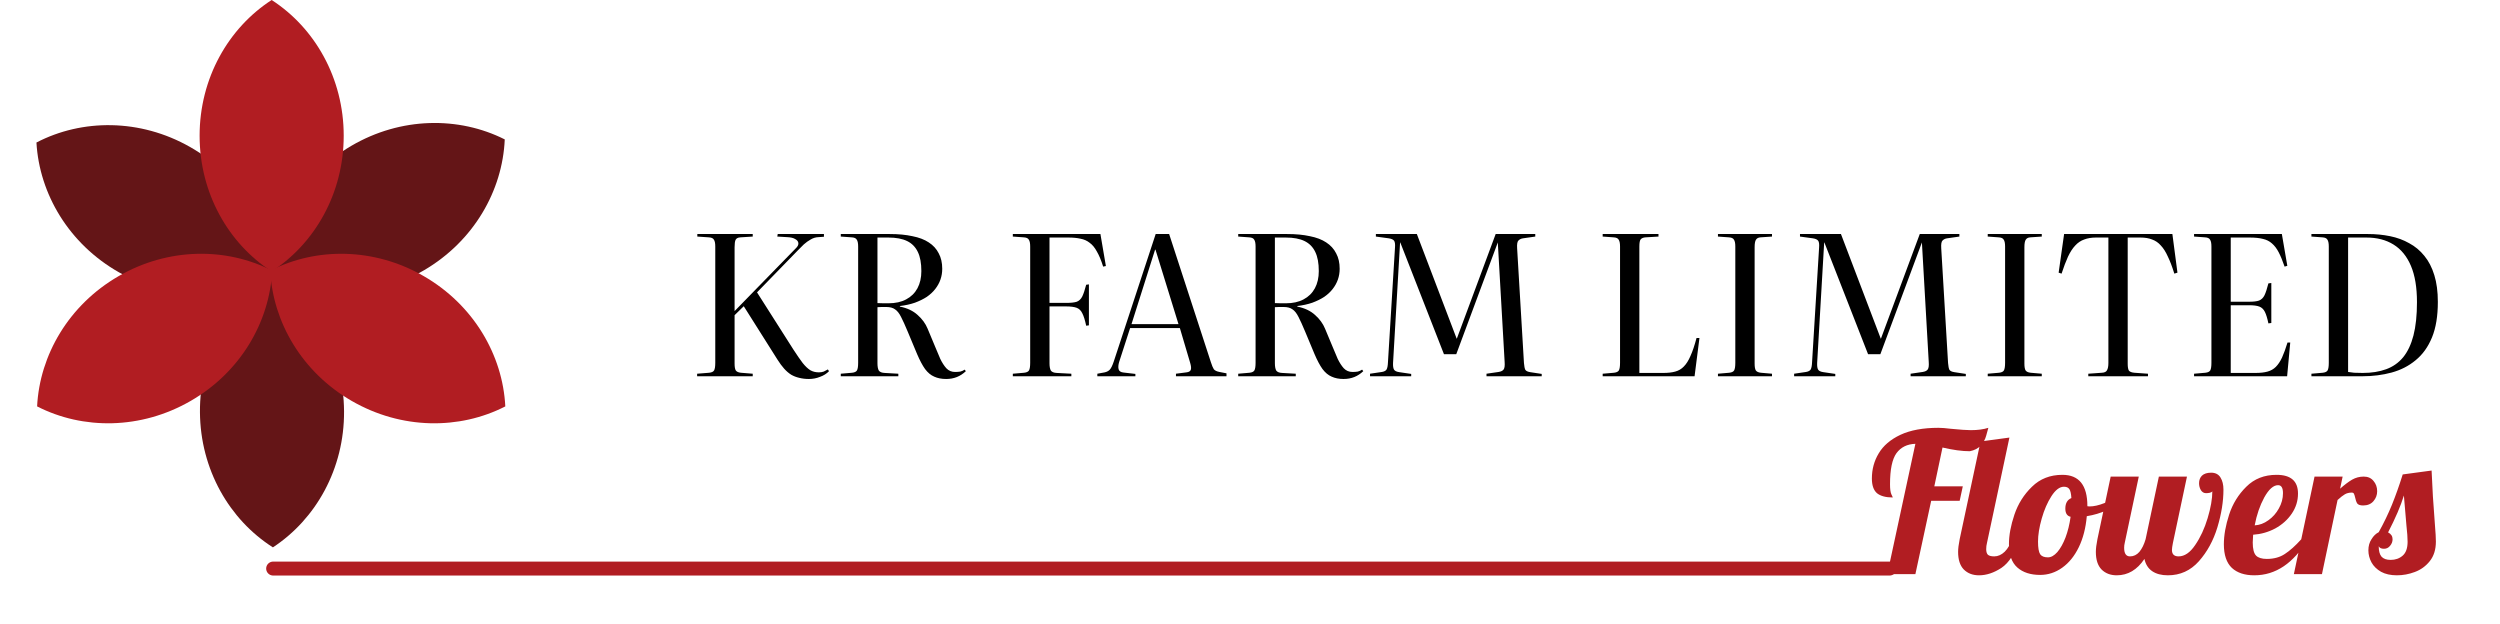 <svg width="897" height="224" viewBox="0 0 897 224" fill="none" xmlns="http://www.w3.org/2000/svg">
<path d="M290.24 135.98C288.98 135.98 287.813 135.84 286.74 135.56C285.713 135.327 284.757 134.953 283.87 134.44C282.983 133.88 282.143 133.157 281.35 132.27C280.557 131.383 279.763 130.31 278.97 129.05L266.86 109.87L263.57 113.09V130.45C263.57 131.617 263.71 132.433 263.99 132.9C264.317 133.367 264.923 133.647 265.81 133.74L270.08 134.09V135H250.13V134.09L254.47 133.74C255.357 133.647 255.94 133.367 256.22 132.9C256.5 132.387 256.64 131.477 256.64 130.17V88.45C256.64 87.283 256.477 86.467 256.15 86C255.87 85.487 255.263 85.207 254.33 85.16L250.2 84.88V83.97H270.08V84.88L265.67 85.16C264.783 85.207 264.2 85.51 263.92 86.07C263.687 86.583 263.57 87.47 263.57 88.73V111.62L285.48 89.15C286.18 88.497 286.507 87.867 286.46 87.26C286.413 86.653 286.04 86.163 285.34 85.79C284.687 85.37 283.73 85.137 282.47 85.09L278.9 84.88L279.04 83.97H295.63V84.95L293.6 85.09C292.62 85.137 291.71 85.417 290.87 85.93C290.03 86.397 289.213 86.98 288.42 87.68C287.673 88.38 286.95 89.103 286.25 89.85L271.62 104.9L284.71 125.48C286.017 127.487 287.113 129.073 288 130.24C288.933 131.407 289.843 132.27 290.73 132.83C291.617 133.343 292.643 133.6 293.81 133.6C294.463 133.6 295.047 133.507 295.56 133.32C296.073 133.087 296.563 132.83 297.03 132.55L297.45 133.18C296.61 134.067 295.537 134.743 294.23 135.21C292.97 135.723 291.64 135.98 290.24 135.98ZM339.473 135.98C337.84 135.98 336.416 135.7 335.203 135.14C333.99 134.627 332.893 133.717 331.913 132.41C330.98 131.103 330.023 129.307 329.043 127.02L325.683 118.97C324.75 116.73 323.956 114.98 323.303 113.72C322.65 112.413 321.926 111.503 321.133 110.99C320.386 110.43 319.336 110.15 317.983 110.15C317.376 110.15 316.816 110.15 316.303 110.15C315.79 110.15 315.3 110.173 314.833 110.22V130.31C314.833 131.523 314.996 132.41 315.323 132.97C315.696 133.483 316.396 133.763 317.423 133.81L322.323 134.09V135H301.673V134.09L305.733 133.74C306.62 133.647 307.203 133.367 307.483 132.9C307.763 132.387 307.903 131.477 307.903 130.17V88.45C307.903 87.283 307.74 86.467 307.413 86C307.133 85.487 306.526 85.207 305.593 85.16L301.673 84.88V83.97H319.243C322.323 83.97 325.03 84.227 327.363 84.74C329.743 85.207 331.703 85.953 333.243 86.98C334.83 88.007 336.02 89.313 336.813 90.9C337.653 92.44 338.073 94.283 338.073 96.43C338.073 97.783 337.863 99.067 337.443 100.28C337.023 101.493 336.393 102.637 335.553 103.71C334.76 104.737 333.756 105.67 332.543 106.51C331.33 107.303 329.906 108.003 328.273 108.61C326.64 109.17 324.843 109.567 322.883 109.8V110.01C325.496 110.523 327.62 111.527 329.253 113.02C330.886 114.467 332.076 116.1 332.823 117.92L335.483 124.29C336.136 125.877 336.766 127.37 337.373 128.77C338.026 130.123 338.75 131.243 339.543 132.13C340.383 133.017 341.433 133.46 342.693 133.46C343.393 133.46 344.023 133.413 344.583 133.32C345.143 133.18 345.656 132.947 346.123 132.62L346.543 133.18C345.563 134.113 344.49 134.813 343.323 135.28C342.156 135.747 340.873 135.98 339.473 135.98ZM318.753 108.82C321.273 108.82 323.396 108.353 325.123 107.42C326.896 106.487 328.25 105.157 329.183 103.43C330.116 101.703 330.583 99.65 330.583 97.27C330.583 94.423 330.163 92.137 329.323 90.41C328.483 88.637 327.2 87.33 325.473 86.49C323.746 85.65 321.506 85.23 318.753 85.23H314.833V108.75C315.72 108.797 316.466 108.82 317.073 108.82C317.726 108.82 318.286 108.82 318.753 108.82ZM363.401 135V134.09L367.461 133.74C368.348 133.647 368.931 133.367 369.211 132.9C369.491 132.387 369.631 131.477 369.631 130.17V88.45C369.631 87.283 369.468 86.467 369.141 86C368.861 85.487 368.255 85.207 367.321 85.16L363.401 84.88V83.97H394.831L396.791 95.45L395.811 95.66C395.111 93.42 394.365 91.623 393.571 90.27C392.825 88.87 391.961 87.82 390.981 87.12C390.048 86.373 388.951 85.883 387.691 85.65C386.478 85.37 385.031 85.23 383.351 85.23H376.561V108.68H382.511C384.238 108.68 385.521 108.54 386.361 108.26C387.201 107.933 387.855 107.303 388.321 106.37C388.788 105.39 389.255 103.99 389.721 102.17L390.701 102.03V116.73L389.721 116.87C389.301 114.863 388.835 113.37 388.321 112.39C387.855 111.41 387.178 110.757 386.291 110.43C385.405 110.103 384.121 109.94 382.441 109.94H376.561V130.31C376.561 131.523 376.725 132.41 377.051 132.97C377.425 133.483 378.125 133.763 379.151 133.81L384.401 134.09V135H363.401ZM393.726 135V134.09L396.386 133.6C397.18 133.413 397.786 133.087 398.206 132.62C398.673 132.107 399.14 131.15 399.606 129.75L414.656 83.97H419.486L434.466 129.96C434.84 131.127 435.19 131.967 435.516 132.48C435.89 132.947 436.566 133.273 437.546 133.46L440.066 133.95V135H421.936V134.09L425.716 133.6C426.556 133.507 427.07 133.203 427.256 132.69C427.443 132.177 427.373 131.36 427.046 130.24L423.336 117.71H405.486L401.566 129.82C401.24 130.893 401.17 131.78 401.356 132.48C401.543 133.18 402.15 133.577 403.176 133.67L407.376 134.16V135H393.726ZM405.976 116.31H422.846L414.586 89.57H414.446L405.976 116.31ZM482.071 135.98C480.437 135.98 479.014 135.7 477.801 135.14C476.587 134.627 475.491 133.717 474.511 132.41C473.577 131.103 472.621 129.307 471.641 127.02L468.281 118.97C467.347 116.73 466.554 114.98 465.901 113.72C465.247 112.413 464.524 111.503 463.731 110.99C462.984 110.43 461.934 110.15 460.581 110.15C459.974 110.15 459.414 110.15 458.901 110.15C458.387 110.15 457.897 110.173 457.431 110.22V130.31C457.431 131.523 457.594 132.41 457.921 132.97C458.294 133.483 458.994 133.763 460.021 133.81L464.921 134.09V135H444.271V134.09L448.331 133.74C449.217 133.647 449.801 133.367 450.081 132.9C450.361 132.387 450.501 131.477 450.501 130.17V88.45C450.501 87.283 450.337 86.467 450.011 86C449.731 85.487 449.124 85.207 448.191 85.16L444.271 84.88V83.97H461.841C464.921 83.97 467.627 84.227 469.961 84.74C472.341 85.207 474.301 85.953 475.841 86.98C477.427 88.007 478.617 89.313 479.411 90.9C480.251 92.44 480.671 94.283 480.671 96.43C480.671 97.783 480.461 99.067 480.041 100.28C479.621 101.493 478.991 102.637 478.151 103.71C477.357 104.737 476.354 105.67 475.141 106.51C473.927 107.303 472.504 108.003 470.871 108.61C469.237 109.17 467.441 109.567 465.481 109.8V110.01C468.094 110.523 470.217 111.527 471.851 113.02C473.484 114.467 474.674 116.1 475.421 117.92L478.081 124.29C478.734 125.877 479.364 127.37 479.971 128.77C480.624 130.123 481.347 131.243 482.141 132.13C482.981 133.017 484.031 133.46 485.291 133.46C485.991 133.46 486.621 133.413 487.181 133.32C487.741 133.18 488.254 132.947 488.721 132.62L489.141 133.18C488.161 134.113 487.087 134.813 485.921 135.28C484.754 135.747 483.471 135.98 482.071 135.98ZM461.351 108.82C463.871 108.82 465.994 108.353 467.721 107.42C469.494 106.487 470.847 105.157 471.781 103.43C472.714 101.703 473.181 99.65 473.181 97.27C473.181 94.423 472.761 92.137 471.921 90.41C471.081 88.637 469.797 87.33 468.071 86.49C466.344 85.65 464.104 85.23 461.351 85.23H457.431V108.75C458.317 108.797 459.064 108.82 459.671 108.82C460.324 108.82 460.884 108.82 461.351 108.82ZM491.565 135V134.09L495.835 133.46C496.675 133.32 497.235 133.017 497.515 132.55C497.795 132.037 497.959 131.15 498.005 129.89L500.525 88.8C500.619 87.587 500.502 86.77 500.175 86.35C499.849 85.93 499.219 85.65 498.285 85.51L493.665 84.88V83.97H508.365L522.645 121.49H522.715L536.645 83.97H550.855V84.88L546.445 85.51C545.792 85.603 545.255 85.86 544.835 86.28C544.415 86.653 544.252 87.587 544.345 89.08L546.795 130.24C546.889 131.407 547.052 132.223 547.285 132.69C547.565 133.11 548.149 133.39 549.035 133.53L553.165 134.16V135H533.355V134.09L537.695 133.46C538.582 133.32 539.189 133.017 539.515 132.55C539.842 132.083 539.959 131.197 539.865 129.89L537.415 87.05V86.98L522.505 127.09H518.095L502.415 86.98L502.345 87.05L499.825 130.24C499.779 131.36 499.895 132.153 500.175 132.62C500.455 133.087 501.085 133.39 502.065 133.53L506.335 134.16V135H491.565ZM575.042 135V134.09L579.102 133.74C579.989 133.647 580.572 133.367 580.852 132.9C581.132 132.387 581.272 131.477 581.272 130.17V88.45C581.272 87.283 581.109 86.467 580.782 86C580.502 85.487 579.895 85.207 578.962 85.16L575.042 84.88V83.97H595.062V84.88L590.442 85.16C589.649 85.207 589.065 85.44 588.692 85.86C588.365 86.233 588.202 87.097 588.202 88.45V133.81H596.812C598.492 133.81 599.915 133.647 601.082 133.32C602.295 132.993 603.322 132.387 604.162 131.5C605.049 130.613 605.842 129.353 606.542 127.72C607.289 126.087 608.012 123.94 608.712 121.28H609.762L608.012 135H575.042ZM616.4 135V134.09L620.46 133.74C621.346 133.647 621.93 133.367 622.21 132.9C622.49 132.387 622.63 131.477 622.63 130.17V88.45C622.63 87.283 622.466 86.467 622.14 86C621.86 85.487 621.253 85.207 620.32 85.16L616.4 84.88V83.97H635.79V84.88L631.66 85.16C630.913 85.207 630.376 85.487 630.05 86C629.723 86.467 629.56 87.377 629.56 88.73V130.45C629.56 131.617 629.7 132.433 629.98 132.9C630.306 133.367 630.913 133.647 631.8 133.74L635.79 134.09V135H616.4ZM643.733 135V134.09L648.003 133.46C648.843 133.32 649.403 133.017 649.683 132.55C649.963 132.037 650.127 131.15 650.173 129.89L652.693 88.8C652.787 87.587 652.67 86.77 652.343 86.35C652.017 85.93 651.387 85.65 650.453 85.51L645.833 84.88V83.97H660.533L674.813 121.49H674.883L688.813 83.97H703.023V84.88L698.613 85.51C697.96 85.603 697.423 85.86 697.003 86.28C696.583 86.653 696.42 87.587 696.513 89.08L698.963 130.24C699.057 131.407 699.22 132.223 699.453 132.69C699.733 133.11 700.317 133.39 701.203 133.53L705.333 134.16V135H685.523V134.09L689.863 133.46C690.75 133.32 691.357 133.017 691.683 132.55C692.01 132.083 692.127 131.197 692.033 129.89L689.583 87.05V86.98L674.673 127.09H670.263L654.583 86.98L654.513 87.05L651.993 130.24C651.947 131.36 652.063 132.153 652.343 132.62C652.623 133.087 653.253 133.39 654.233 133.53L658.503 134.16V135H643.733ZM713.196 135V134.09L717.256 133.74C718.143 133.647 718.726 133.367 719.006 132.9C719.286 132.387 719.426 131.477 719.426 130.17V88.45C719.426 87.283 719.263 86.467 718.936 86C718.656 85.487 718.05 85.207 717.116 85.16L713.196 84.88V83.97H732.586V84.88L728.456 85.16C727.71 85.207 727.173 85.487 726.846 86C726.52 86.467 726.356 87.377 726.356 88.73V130.45C726.356 131.617 726.496 132.433 726.776 132.9C727.103 133.367 727.71 133.647 728.596 133.74L732.586 134.09V135H713.196ZM749.28 135V134.09L754.18 133.74C755.114 133.693 755.72 133.39 756 132.83C756.327 132.27 756.49 131.407 756.49 130.24V85.23H752.01C750.424 85.23 749.024 85.463 747.81 85.93C746.597 86.35 745.524 87.073 744.59 88.1C743.657 89.08 742.794 90.41 742 92.09C741.254 93.723 740.484 95.753 739.69 98.18L738.64 97.83L740.6 83.97H779.45L781.27 97.83L780.15 98.18C779.404 95.753 778.634 93.723 777.84 92.09C777.094 90.41 776.254 89.08 775.32 88.1C774.434 87.073 773.384 86.35 772.17 85.93C771.004 85.463 769.627 85.23 768.04 85.23H763.42V130.52C763.42 131.687 763.56 132.503 763.84 132.97C764.167 133.39 764.82 133.647 765.8 133.74L770.7 134.09V135H749.28ZM787.23 135V134.09L791.29 133.74C792.176 133.647 792.76 133.367 793.04 132.9C793.32 132.387 793.46 131.477 793.46 130.17V88.45C793.46 87.283 793.296 86.467 792.97 86C792.69 85.487 792.083 85.207 791.15 85.16L787.23 84.88V83.97H818.73L820.69 95.38L819.71 95.66C819.01 93.607 818.31 91.903 817.61 90.55C816.91 89.197 816.093 88.123 815.16 87.33C814.273 86.537 813.2 86 811.94 85.72C810.68 85.393 809.116 85.23 807.25 85.23H800.39V108.26H807.04C808.58 108.26 809.746 108.12 810.54 107.84C811.38 107.513 812.033 106.883 812.5 105.95C812.966 104.97 813.433 103.547 813.9 101.68L814.95 101.54V115.89L813.9 116.03C813.526 114.21 813.106 112.833 812.64 111.9C812.173 110.967 811.52 110.337 810.68 110.01C809.84 109.683 808.626 109.52 807.04 109.52H800.39V133.81H809.28C811.006 133.81 812.453 133.647 813.62 133.32C814.786 132.993 815.766 132.433 816.56 131.64C817.4 130.8 818.146 129.68 818.8 128.28C819.453 126.833 820.106 125.037 820.76 122.89H821.74L820.62 135H787.23ZM829.339 135V134.09L833.399 133.74C834.286 133.647 834.869 133.367 835.149 132.9C835.429 132.387 835.569 131.477 835.569 130.17V88.45C835.569 87.283 835.406 86.467 835.079 86C834.799 85.487 834.192 85.207 833.259 85.16L829.339 84.88V83.97H849.639C852.392 83.97 855.029 84.227 857.549 84.74C860.069 85.253 862.356 86.093 864.409 87.26C866.509 88.38 868.329 89.897 869.869 91.81C871.409 93.677 872.599 95.987 873.439 98.74C874.279 101.447 874.699 104.643 874.699 108.33C874.699 113.417 873.999 117.663 872.599 121.07C871.199 124.477 869.239 127.207 866.719 129.26C864.246 131.313 861.376 132.783 858.109 133.67C854.842 134.557 851.366 135 847.679 135H829.339ZM847.749 133.81C850.922 133.81 853.722 133.367 856.149 132.48C858.576 131.593 860.606 130.17 862.239 128.21C863.872 126.203 865.109 123.59 865.949 120.37C866.789 117.103 867.209 113.113 867.209 108.4C867.209 103.127 866.486 98.787 865.039 95.38C863.592 91.973 861.516 89.43 858.809 87.75C856.102 86.07 852.859 85.23 849.079 85.23H842.499V133.46C843.012 133.553 843.736 133.647 844.669 133.74C845.649 133.787 846.676 133.81 847.749 133.81Z" fill="black"/>
<path d="M687.24 159.24C684.3 159.333 682.037 160.453 680.45 162.6C678.91 164.747 678.14 168.457 678.14 173.73C678.14 175.457 678.303 176.67 678.63 177.37C678.957 178.023 679.12 178.397 679.12 178.49C676.6 178.49 674.71 177.977 673.45 176.95C672.237 175.877 671.63 174.127 671.63 171.7C671.63 168.387 672.447 165.377 674.08 162.67C675.713 159.917 678.303 157.7 681.85 156.02C685.443 154.34 689.993 153.5 695.5 153.5C696.62 153.5 698.113 153.617 699.98 153.85C703.34 154.177 705.72 154.34 707.12 154.34C709.593 154.34 711.693 154.06 713.42 153.5C713.28 153.92 713.023 154.853 712.65 156.3C712.277 157.7 711.6 158.913 710.62 159.94C709.687 160.92 708.403 161.573 706.77 161.9C704.017 161.9 700.75 161.457 696.97 160.57L694.03 174.5H704.25L703.13 179.68H692.91L687.24 206H677.16L687.24 159.24ZM710.059 206.42C707.819 206.42 705.999 205.72 704.599 204.32C703.246 202.92 702.569 200.82 702.569 198.02C702.569 196.853 702.756 195.337 703.129 193.47L710.619 158.4L720.979 157L712.929 194.8C712.742 195.5 712.649 196.247 712.649 197.04C712.649 197.973 712.859 198.65 713.279 199.07C713.746 199.443 714.492 199.63 715.519 199.63C716.872 199.63 718.132 199.07 719.299 197.95C720.466 196.783 721.306 195.29 721.819 193.47H724.759C723.032 198.51 720.816 201.94 718.109 203.76C715.402 205.533 712.719 206.42 710.059 206.42ZM732.011 206.28C728.558 206.28 725.828 205.393 723.821 203.62C721.814 201.847 720.811 199.047 720.811 195.22C720.811 192.047 721.464 188.523 722.771 184.65C724.078 180.777 726.178 177.44 729.071 174.64C731.964 171.793 735.604 170.37 739.991 170.37C745.964 170.37 748.951 174.103 748.951 181.57V181.64C749.091 181.687 749.348 181.71 749.721 181.71C751.261 181.71 753.034 181.313 755.041 180.52C757.048 179.68 758.868 178.677 760.501 177.51L761.131 179.4C759.778 180.847 758.004 182.083 755.811 183.11C753.664 184.09 751.308 184.79 748.741 185.21C748.368 189.457 747.411 193.167 745.871 196.34C744.331 199.513 742.348 201.963 739.921 203.69C737.494 205.417 734.858 206.28 732.011 206.28ZM734.811 199.98C735.931 199.98 737.051 199.35 738.171 198.09C739.291 196.783 740.271 195.033 741.111 192.84C741.951 190.6 742.558 188.127 742.931 185.42C741.671 185.14 741.041 184.16 741.041 182.48C741.041 180.567 741.764 179.307 743.211 178.7C743.118 177.16 742.884 176.11 742.511 175.55C742.138 174.943 741.484 174.64 740.551 174.64C739.011 174.64 737.518 175.76 736.071 178C734.624 180.24 733.458 182.923 732.571 186.05C731.684 189.177 731.241 191.93 731.241 194.31C731.241 196.55 731.498 198.067 732.011 198.86C732.524 199.607 733.458 199.98 734.811 199.98ZM759.483 206.42C757.243 206.42 755.423 205.72 754.023 204.32C752.669 202.92 751.993 200.82 751.993 198.02C751.993 196.853 752.179 195.337 752.553 193.47L757.313 171H767.393L762.353 194.8C762.213 195.36 762.143 195.943 762.143 196.55C762.143 198.603 762.843 199.63 764.243 199.63C765.549 199.63 766.669 199.093 767.603 198.02C768.536 196.9 769.283 195.383 769.843 193.47L774.603 171H784.683L779.643 194.8C779.409 195.967 779.293 196.807 779.293 197.32C779.293 198.86 780.086 199.63 781.673 199.63C783.819 199.63 785.803 198.277 787.623 195.57C789.489 192.863 790.983 189.643 792.103 185.91C793.223 182.177 793.783 178.957 793.783 176.25C793.689 176.483 793.386 176.67 792.873 176.81C792.359 176.903 791.916 176.95 791.543 176.95C790.749 176.95 790.119 176.577 789.653 175.83C789.233 175.083 789.023 174.267 789.023 173.38C789.023 172.26 789.373 171.35 790.073 170.65C790.819 169.95 791.916 169.6 793.363 169.6C794.903 169.6 796.023 170.183 796.723 171.35C797.423 172.47 797.773 173.917 797.773 175.69C797.773 179.89 797.049 184.393 795.603 189.2C794.156 193.96 791.939 198.02 788.953 201.38C785.966 204.74 782.256 206.42 777.823 206.42C775.536 206.42 773.669 205.93 772.223 204.95C770.776 203.97 769.843 202.5 769.423 200.54C766.809 204.46 763.496 206.42 759.483 206.42ZM808.842 206.42C805.389 206.42 802.705 205.533 800.792 203.76C798.879 201.94 797.922 199.117 797.922 195.29C797.922 192.07 798.552 188.523 799.812 184.65C801.072 180.777 803.125 177.44 805.972 174.64C808.819 171.793 812.435 170.37 816.822 170.37C821.955 170.37 824.522 172.61 824.522 177.09C824.522 179.703 823.775 182.107 822.282 184.3C820.789 186.493 818.805 188.267 816.332 189.62C813.859 190.927 811.222 191.673 808.422 191.86C808.329 193.26 808.282 194.193 808.282 194.66C808.282 196.947 808.679 198.51 809.472 199.35C810.265 200.143 811.549 200.54 813.322 200.54C815.842 200.54 817.989 199.957 819.762 198.79C821.582 197.623 823.565 195.85 825.712 193.47H828.092C822.912 202.103 816.495 206.42 808.842 206.42ZM808.982 188.5C810.709 188.407 812.342 187.8 813.882 186.68C815.469 185.56 816.729 184.137 817.662 182.41C818.642 180.683 819.132 178.863 819.132 176.95C819.132 175.037 818.549 174.08 817.382 174.08C815.702 174.08 814.045 175.55 812.412 178.49C810.825 181.43 809.682 184.767 808.982 188.5ZM830.457 171H840.537L839.627 175.34C841.214 173.94 842.637 172.867 843.897 172.12C845.204 171.373 846.604 171 848.097 171C849.591 171 850.757 171.513 851.597 172.54C852.484 173.567 852.927 174.803 852.927 176.25C852.927 177.603 852.484 178.793 851.597 179.82C850.711 180.847 849.474 181.36 847.887 181.36C846.861 181.36 846.161 181.127 845.787 180.66C845.461 180.147 845.204 179.423 845.017 178.49C844.877 177.883 844.737 177.44 844.597 177.16C844.457 176.88 844.201 176.74 843.827 176.74C842.847 176.74 842.007 176.95 841.307 177.37C840.654 177.743 839.791 178.42 838.717 179.4L833.117 206H823.037L830.457 171ZM859.996 206.42C857.756 206.42 855.866 206 854.326 205.16C852.786 204.273 851.642 203.153 850.896 201.8C850.149 200.4 849.776 198.953 849.776 197.46C849.776 195.92 850.149 194.59 850.896 193.47C851.596 192.303 852.459 191.463 853.486 190.95C855.306 187.683 856.892 184.393 858.246 181.08C859.599 177.72 860.882 174.103 862.096 170.23L872.456 168.83C872.689 174.803 873.086 181.267 873.646 188.22C873.879 191.02 873.996 193.05 873.996 194.31C873.996 197.157 873.272 199.49 871.826 201.31C870.379 203.13 868.582 204.437 866.436 205.23C864.336 206.023 862.189 206.42 859.996 206.42ZM857.756 200.89C859.482 200.89 860.929 200.377 862.096 199.35C863.262 198.323 863.846 196.667 863.846 194.38C863.846 192.98 863.706 191.02 863.426 188.5C862.959 183.18 862.656 179.61 862.516 177.79C861.396 181.477 859.506 185.887 856.846 191.02C857.919 191.58 858.456 192.397 858.456 193.47C858.456 194.357 858.152 195.15 857.546 195.85C856.986 196.55 856.262 196.9 855.376 196.9C854.396 196.9 853.766 196.597 853.486 195.99C853.486 197.67 853.812 198.907 854.466 199.7C855.166 200.493 856.262 200.89 857.756 200.89Z" fill="#B11D22"/>
<path d="M98 204L678 204" stroke="#B11D22" stroke-width="5" stroke-linecap="round"/>
<path fill-rule="evenodd" clip-rule="evenodd" d="M97.741 99.273C96.695 80.844 86.108 62.921 68.185 52.731C50.262 42.542 29.447 42.611 13.075 51.138C14.121 69.568 24.708 87.49 42.63 97.68C60.553 107.869 81.369 107.8 97.741 99.273Z" fill="#641517"/>
<path fill-rule="evenodd" clip-rule="evenodd" d="M97.086 99.277C97.888 80.834 108.236 62.773 126.022 52.346C143.807 41.92 164.622 41.712 181.106 50.021C180.305 68.463 169.957 86.525 152.171 96.951C134.385 107.378 113.57 107.585 97.086 99.277Z" fill="#641517"/>
<path fill-rule="evenodd" clip-rule="evenodd" d="M97.917 196.395C113.354 186.274 123.582 168.145 123.445 147.528C123.308 126.912 112.841 108.92 97.27 99.004C81.832 109.125 71.605 127.255 71.742 147.872C71.878 168.488 82.346 186.48 97.917 196.395Z" fill="#641517"/>
<path fill-rule="evenodd" clip-rule="evenodd" d="M96.958 97.121C97.882 115.557 108.35 133.55 126.204 143.858C144.059 154.166 164.875 154.236 181.303 145.817C180.379 127.381 169.911 109.389 152.057 99.08C134.202 88.772 113.386 88.703 96.958 97.121Z" fill="#B11D22"/>
<path fill-rule="evenodd" clip-rule="evenodd" d="M13.313 145.814C29.742 154.232 50.557 154.163 68.412 143.854C86.267 133.546 96.734 115.554 97.658 97.117C81.23 88.699 60.414 88.768 42.56 99.076C24.705 109.385 14.237 127.377 13.313 145.814Z" fill="#B11D22"/>
<path fill-rule="evenodd" clip-rule="evenodd" d="M97.473 97.393C81.968 87.375 71.62 69.313 71.62 48.697C71.62 28.08 81.968 10.018 97.473 3.05176e-05C112.977 10.018 123.325 28.08 123.325 48.697C123.325 69.313 112.977 87.375 97.473 97.393Z" fill="#B11D22"/>
</svg>
